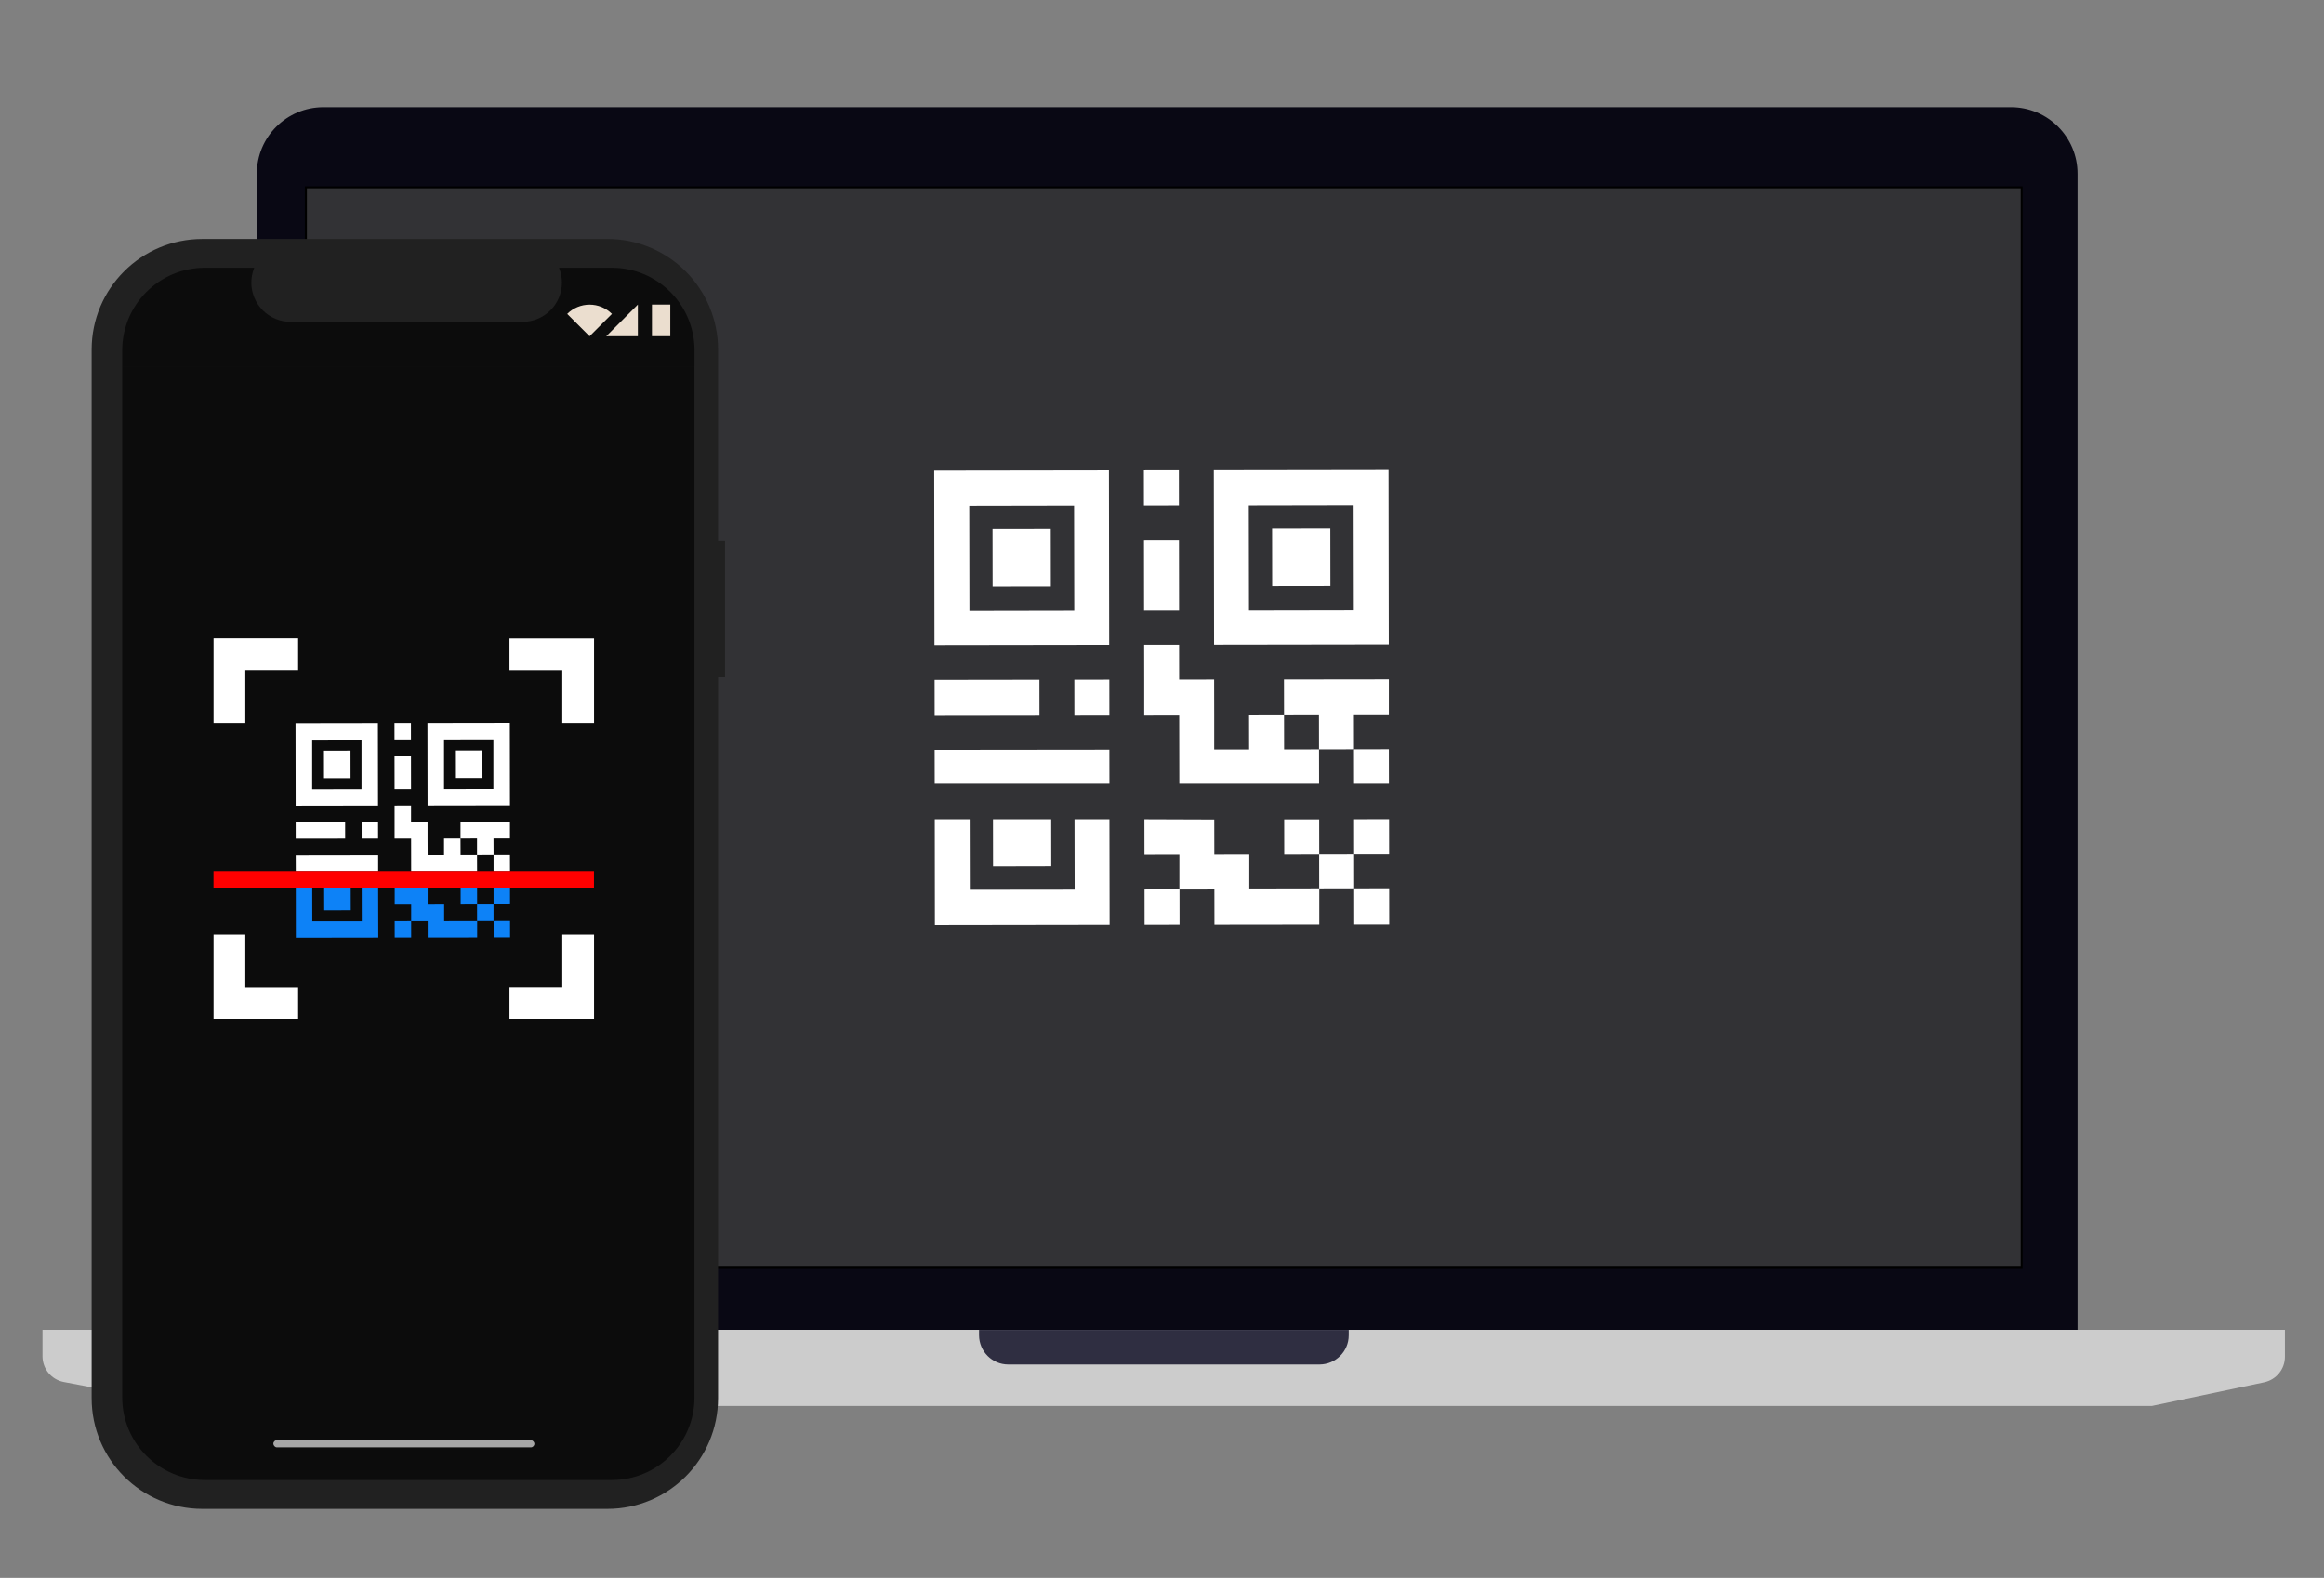 <?xml version="1.0" encoding="UTF-8"?>
<svg id="Credenti_Now" data-name="Credenti Now" xmlns="http://www.w3.org/2000/svg" viewBox="0 0 374 254">
  <rect x="0" y="0" width="374" height="254" fill="#808080" stroke="none"/>
  <defs>
    <style>
      .cls-1 {
        fill: none;
      }

      .cls-2 {
        fill: #2f2e41;
      }

      .cls-3 {
        fill: #0d82f7;
      }

      .cls-4 {
        fill: #212121;
      }

      .cls-5 {
        fill: #ccc;
      }

      .cls-6 {
        fill: #323235;
      }

      .cls-7 {
        fill: #a6a6a6;
      }

      .cls-8 {
        fill: #fff;
      }

      .cls-9 {
        fill: #ebdecf;
      }

      .cls-10 {
        fill: #090814;
      }

      .cls-11 {
        fill: #0c0c0c;
      }

      .cls-12 {
        fill: red;
      }
    </style>
  </defs>
  <g id="Scan_QR" data-name="Scan QR">
    <g>
      <path class="cls-10" d="M334.36,219.65H41.33V27.97c0-5.92,4.8-10.71,10.71-10.71h271.59c5.92,0,10.71,4.8,10.71,10.71v191.68h.01Z"/>
      <rect class="cls-8" x="49.39" y="30.32" width="275.79" height="173.48"/>
      <path class="cls-5" d="M346.35,226.32H30.48l-20.22-3.85c-1.98-.38-3.41-2.11-3.42-4.12v-4.27h360.87v4.33c0,1.99-1.39,3.69-3.34,4.11l-18.05,3.8h.03Z"/>
      <path class="cls-2" d="M212.35,219.65h-50.1c-2.59,0-4.68-2.11-4.69-4.69v-.87h59.49v.87c0,2.59-2.11,4.68-4.69,4.69h0Z"/>
      <g>
        <rect class="cls-6" x="49.23" y="30.15" width="276.12" height="173.8"/>
        <path d="M325.19,30.32v173.48H49.39V30.32h275.79M325.52,30H49.06v174.13h276.44V30h.01Z"/>
      </g>
    </g>
    <g id="Launch">
      <g>
        <g id="Path_1076-412" data-name="Path 1076-412">
          <path class="cls-4" d="M116.68,87.05h-1.12v-30.77c0-9.84-7.97-17.81-17.81-17.81H32.56c-9.84,0-17.81,7.97-17.81,17.81h0v168.8c0,9.84,7.97,17.81,17.81,17.81h65.19c9.84,0,17.81-7.97,17.81-17.81h0v-116.13h1.12v-21.9Z"/>
        </g>
        <path class="cls-11" d="M19.67,224.95h0c0,7.34,5.95,13.3,13.3,13.3h65.5c7.34,0,13.3-5.95,13.29-13.3V58.95H19.67v165.99Z"/>
        <g>
          <path class="cls-4" d="M113.39,53.43c0-6.2-5.03-11.22-11.22-11.22H29.39c-5.37,0-9.73,4.36-9.73,9.73v7.02h0v-2.55c0-7.34,5.95-13.3,13.3-13.3h7.95c-1.32,3.23.23,6.92,3.46,8.24.76.31,1.57.47,2.39.47h37.35c3.49,0,6.32-2.84,6.31-6.33,0-.82-.16-1.62-.47-2.38h8.51c7.34,0,13.3,5.95,13.3,13.3h0s0,0,0,0v2.55h1.62v-5.52Z"/>
          <path class="cls-11" d="M111.77,56.4h0c0-7.35-5.95-13.3-13.3-13.3h-8.51c.31.75.47,1.56.47,2.38,0,3.49-2.82,6.32-6.31,6.33h-37.35c-.82,0-1.63-.16-2.39-.47-3.23-1.32-4.78-5.01-3.46-8.24h-7.95c-7.34,0-13.3,5.95-13.3,13.3v2.55h92.1v-2.55h0Z"/>
        </g>
      </g>
      <g>
        <path class="cls-9" d="M94.88,54.13l3.6-3.6c-.96-.96-2.25-1.49-3.6-1.49s-2.65.54-3.6,1.49l3.6,3.6Z"/>
        <polyline class="cls-9" points="102.65 54.13 102.65 49.03 102.65 54.13 97.56 54.13 102.65 49.03"/>
        <rect class="cls-9" x="104.92" y="49.03" width="2.95" height="5.09"/>
      </g>
      <rect class="cls-7" x="43.99" y="231.83" width="42.01" height="1.16" rx=".58" ry=".58"/>
      <g>
        <path class="cls-8" d="M95.59,116.41h-5.1v-8.5h-8.5v-5.1h13.61v13.61ZM39.47,116.41h-5.1v-13.61h13.61v5.1h-8.5v8.5ZM95.59,150.43h-5.1v8.5h-8.5v5.1h13.61v-13.61h0ZM39.47,150.43h-5.1v13.61h13.61v-5.1h-8.5v-8.5Z"/>
        <g>
          <rect class="cls-1" x="74.12" y="134.97" width="2.65" height="2.65" transform="translate(-.19 .11) rotate(-.08)"/>
          <g>
            <polygon class="cls-1" points="76.78 140.22 79.43 140.22 79.43 137.61 76.77 137.62 76.78 140.22"/>
            <polygon class="cls-1" points="58.22 148.26 58.21 142.92 56.44 142.92 56.45 146.49 52.03 146.5 52.02 142.92 50.25 142.92 50.26 148.26 58.22 148.26"/>
            <path class="cls-1" d="M58.19,127.03v-7.96s-7.97.01-7.97.01v7.96s7.97-.01,7.97-.01ZM56.41,120.85v4.42s-4.41,0-4.41,0v-4.42s4.41,0,4.41,0Z"/>
            <path class="cls-1" d="M79.41,127v-7.96s-7.97.01-7.97.01v7.96s7.97-.01,7.97-.01ZM77.63,120.82v4.42s-4.41,0-4.41,0v-4.42s4.41,0,4.41,0Z"/>
            <polygon class="cls-1" points="71.47 142.93 68.82 142.93 68.82 145.59 71.48 145.58 71.48 148.24 76.79 148.23 76.78 145.57 74.13 145.58 74.13 142.93 76.78 142.93 76.78 145.57 79.43 145.57 79.43 142.92 82.08 142.92 71.47 142.92 71.47 142.93"/>
            <polygon class="cls-3" points="56.45 146.49 56.44 142.92 52.02 142.92 52.03 146.5 56.45 146.49"/>
            <rect class="cls-3" x="79.44" y="148.22" width="2.65" height="2.65" transform="translate(-.21 .11) rotate(-.08)"/>
            <rect class="cls-8" x="47.59" y="132.34" width="7.96" height="2.65" transform="translate(-.19 .07) rotate(-.08)"/>
            <polygon class="cls-8" points="60.86 137.64 47.59 137.66 47.6 140.22 60.86 140.22 60.86 137.64"/>
            <rect class="cls-3" x="63.52" y="148.24" width="2.65" height="2.65" transform="translate(-.21 .09) rotate(-.08)"/>
            <path class="cls-8" d="M60.84,129.68l-.02-13.26-13.26.02.02,13.26s13.26-.02,13.26-.02ZM58.18,119.08v7.96s-7.94.01-7.94.01v-7.96s7.94-.01,7.94-.01Z"/>
            <rect class="cls-8" x="51.99" y="120.85" width="4.42" height="4.42" transform="translate(-.17 .08) rotate(-.08)"/>
            <rect class="cls-8" x="63.48" y="116.41" width="2.65" height="2.65" transform="translate(-.16 .09) rotate(-.08)"/>
            <rect class="cls-8" x="58.2" y="132.33" width="2.65" height="2.65" transform="translate(-.19 .08) rotate(-.08)"/>
            <polygon class="cls-3" points="58.22 148.26 50.26 148.26 50.25 142.92 47.6 142.92 47.61 150.92 60.88 150.9 60.86 142.92 58.21 142.92 58.22 148.26"/>
            <rect class="cls-3" x="76.78" y="145.57" width="2.65" height="2.65" transform="translate(-.21 .11) rotate(-.08)"/>
            <rect class="cls-8" x="63.49" y="121.72" width="2.65" height="5.31" transform="translate(-.17 .09) rotate(-.08)"/>
            <polygon class="cls-3" points="71.48 145.58 68.82 145.59 68.82 142.93 71.47 142.93 71.47 142.92 63.52 142.92 63.52 145.59 66.17 145.59 66.17 148.24 68.83 148.24 68.83 150.89 76.79 150.88 76.79 148.23 71.48 148.24 71.48 145.58"/>
            <rect class="cls-3" x="74.13" y="142.92" width="2.65" height="2.65" transform="translate(-.2 .11) rotate(-.08)"/>
            <polygon class="cls-8" points="76.77 137.62 74.12 137.62 74.11 134.97 71.46 134.97 71.46 137.63 68.82 137.63 68.81 134.98 68.81 132.32 66.15 132.33 66.15 129.67 63.5 129.68 63.5 132.33 63.5 134.98 66.16 134.98 66.17 140.22 76.78 140.22 76.77 137.62"/>
            <polygon class="cls-8" points="76.77 137.62 79.43 137.61 79.42 134.96 82.07 134.96 82.07 132.31 74.11 132.32 74.11 134.97 76.77 134.96 76.77 137.62"/>
            <polygon class="cls-8" points="82.08 140.22 82.07 137.61 79.43 137.61 79.43 140.22 82.08 140.22"/>
            <rect class="cls-3" x="79.43" y="142.91" width="2.65" height="2.65" transform="translate(-.2 .11) rotate(-.08)"/>
            <rect class="cls-8" x="73.22" y="120.82" width="4.42" height="4.42" transform="translate(-.17 .11) rotate(-.08)"/>
            <path class="cls-8" d="M82.07,129.65l-.02-13.26-13.26.02.02,13.26,13.26-.02ZM79.4,119.05v7.96s-7.94.01-7.94.01v-7.96s7.94-.01,7.94-.01Z"/>
          </g>
          <polygon class="cls-12" points="95.59 140.22 82.08 140.22 79.43 140.22 76.78 140.22 66.17 140.22 60.86 140.22 47.6 140.22 34.36 140.22 34.36 142.92 47.6 142.92 50.25 142.92 52.02 142.92 56.44 142.92 58.21 142.92 60.86 142.92 63.52 142.92 71.47 142.92 82.08 142.92 95.59 142.92 95.59 140.22"/>
        </g>
      </g>
    </g>
    <g>
      <polygon class="cls-1" points="212.28 126.17 217.91 126.17 217.9 120.64 212.27 120.65 212.28 126.17"/>
      <polygon class="cls-1" points="172.94 143.2 172.92 131.88 169.17 131.88 169.18 139.45 159.81 139.47 159.8 131.88 156.05 131.88 156.07 143.22 172.94 143.2"/>
      <path class="cls-1" d="M172.88,98.21l-.03-16.87-16.87.03.03,16.87,16.87-.03ZM169.1,85.09l.02,9.37-9.37.02-.02-9.37,9.37-.02Z"/>
      <path class="cls-1" d="M217.86,98.15l-.03-16.87-16.87.03.03,16.87,16.87-.03ZM214.1,85.03l.02,9.37-9.37.02-.02-9.37,9.37-.02Z"/>
      <polyline class="cls-1" points="195.41 131.92 195.42 137.54 201.05 137.53 201.05 143.16 212.31 143.14 212.3 137.52 206.67 137.52 206.66 131.91 212.29 131.9 212.3 137.52 217.91 137.52 217.91 131.89 223.53 131.88"/>
      <polygon class="cls-8" points="169.18 139.45 169.17 131.88 159.8 131.88 159.81 139.47 169.18 139.45"/>
      <rect class="cls-8" x="217.93" y="143.13" width="5.63" height="5.63" transform="translate(-.2 .31) rotate(-.08)"/>
      <rect class="cls-8" x="150.41" y="109.47" width="16.87" height="5.63" transform="translate(-.16 .22) rotate(-.08)"/>
      <polygon class="cls-8" points="178.53 120.7 150.41 120.73 150.42 126.17 178.54 126.17 178.53 120.7"/>
      <rect class="cls-8" x="184.19" y="143.17" width="5.63" height="5.63" transform="translate(-.2 .26) rotate(-.08)"/>
      <path class="cls-8" d="M178.5,103.82l-.04-28.12-28.12.04.04,28.12s28.12-.04,28.12-.04ZM172.85,81.34l.03,16.87-16.87.03-.03-16.87,16.87-.03Z"/>
      <rect class="cls-8" x="159.74" y="85.1" width="9.37" height="9.37" transform="translate(-.13 .23) rotate(-.08)"/>
      <rect class="cls-8" x="184.09" y="75.69" width="5.63" height="5.63" transform="translate(-.11 .26) rotate(-.08)"/>
      <rect class="cls-8" x="172.9" y="109.44" width="5.63" height="5.63" transform="translate(-.16 .25) rotate(-.08)"/>
      <polygon class="cls-8" points="172.94 143.2 156.07 143.22 156.05 131.88 150.43 131.88 150.45 148.85 178.57 148.81 178.54 131.88 172.92 131.88 172.94 143.2"/>
      <rect class="cls-8" x="212.3" y="137.51" width="5.63" height="5.63" transform="translate(-.2 .3) rotate(-.08)"/>
      <rect class="cls-8" x="184.11" y="86.94" width="5.63" height="11.25" transform="translate(-.13 .26) rotate(-.08)"/>
      <polyline class="cls-8" points="184.17 131.88 184.18 137.56 189.8 137.55 189.8 143.18 195.43 143.17 195.44 148.79 212.31 148.77 212.31 143.14 201.05 143.16 201.05 137.53 195.42 137.54 195.41 131.92"/>
      <rect class="cls-8" x="206.67" y="131.9" width="5.63" height="5.63" transform="translate(-.19 .29) rotate(-.08)"/>
      <polygon class="cls-8" points="212.27 120.65 206.65 120.66 206.64 115.03 201.01 115.04 201.02 120.67 195.4 120.67 195.4 115.05 195.39 109.42 189.76 109.43 189.75 103.81 184.13 103.81 184.14 109.44 184.14 115.07 189.77 115.06 189.79 126.17 212.28 126.17 212.27 120.65"/>
      <polygon class="cls-8" points="212.27 120.65 217.9 120.64 217.89 115.01 223.51 115.01 223.51 109.39 206.63 109.41 206.64 115.03 212.26 115.02 212.27 120.65"/>
      <polygon class="cls-8" points="223.52 126.17 223.51 120.63 217.9 120.64 217.91 126.17 223.52 126.17"/>
      <rect class="cls-8" x="217.92" y="131.87" width="5.63" height="5.63" transform="translate(-.19 .31) rotate(-.08)"/>
      <rect class="cls-8" x="204.73" y="85.03" width="9.37" height="9.37" transform="translate(-.13 .29) rotate(-.08)"/>
      <path class="cls-8" d="M223.5,103.76l-.04-28.12-28.12.04.04,28.12,28.12-.04ZM217.84,81.28l.03,16.87-16.87.03-.03-16.87,16.87-.03Z"/>
    </g>
  </g>
</svg>